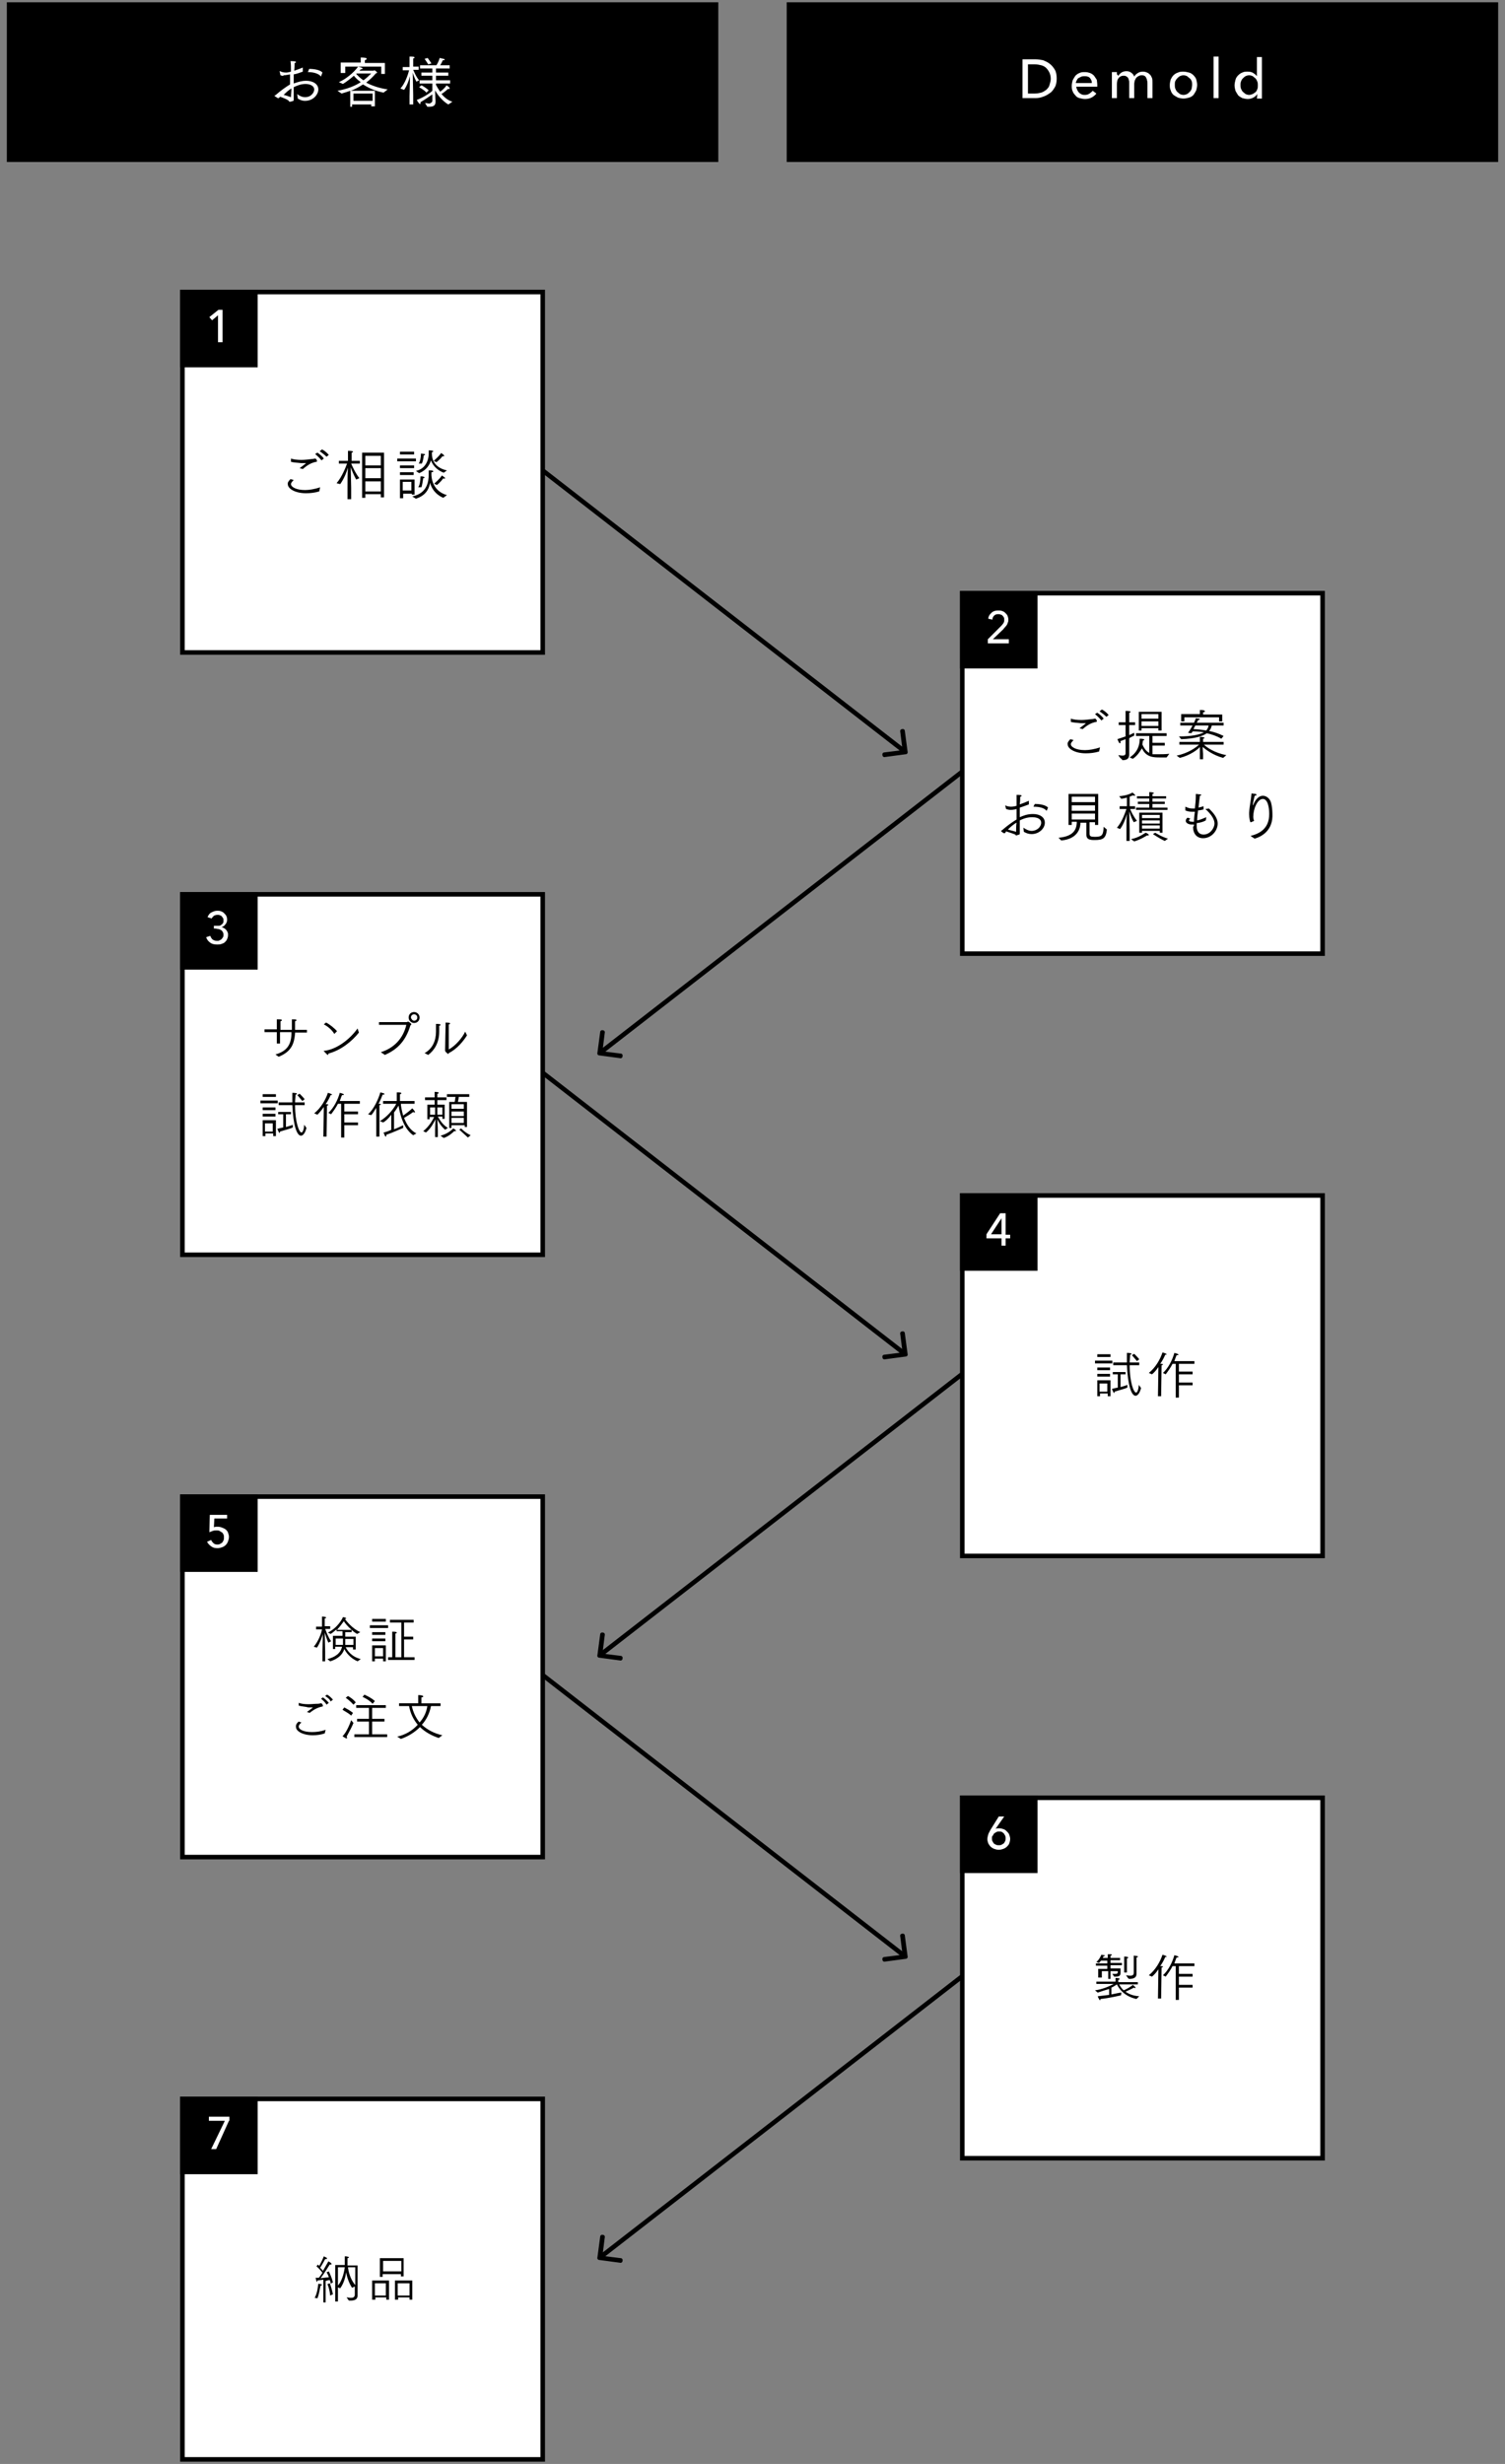 <?xml version="1.0" encoding="utf-8"?>
<!-- Generator: Adobe Illustrator 25.4.8, SVG Export Plug-In . SVG Version: 6.00 Build 0)  -->
<svg version="1.1" id="レイヤー_1" xmlns="http://www.w3.org/2000/svg" xmlns:xlink="http://www.w3.org/1999/xlink" x="0px"
	 y="0px" viewBox="0 0 330 540" style="enable-background:new 0 0 330 540;" xml:space="preserve">
<rect x="0" y="0" width="330" height="540" fill="#808080" stroke="none"/>
<style type="text/css">
	.st0{fill:#FFFFFF;}
</style>
<g>
	<rect x="172.5" y="0.5" width="156" height="35"/>
	<path class="st0" d="M224.2,13h2.9c0.5,0,1.1,0.1,1.6,0.2c0.5,0.2,1,0.4,1.5,0.8s0.8,0.8,1.1,1.3c0.3,0.5,0.4,1.2,0.4,1.9
		c0,0.7-0.1,1.4-0.4,1.9c-0.3,0.5-0.6,1-1.1,1.3c-0.4,0.3-0.9,0.6-1.5,0.8c-0.5,0.2-1.1,0.3-1.6,0.3h-2.9V13z M225.4,20.5h1.5
		c0.5,0,1-0.1,1.4-0.2c0.4-0.1,0.8-0.4,1.1-0.6c0.3-0.3,0.6-0.6,0.7-1s0.3-0.9,0.3-1.4c0-0.5-0.1-1-0.3-1.4s-0.4-0.7-0.7-1
		c-0.3-0.3-0.7-0.5-1.1-0.6c-0.4-0.1-0.9-0.2-1.4-0.2h-1.5V20.5z M239.4,18.2c0-0.2,0-0.4-0.1-0.6c-0.1-0.2-0.2-0.4-0.3-0.5
		c-0.1-0.1-0.3-0.3-0.5-0.3c-0.2-0.1-0.4-0.1-0.7-0.1c-0.2,0-0.5,0-0.7,0.1c-0.2,0.1-0.4,0.2-0.6,0.3c-0.2,0.1-0.3,0.3-0.4,0.5
		c-0.1,0.2-0.2,0.4-0.2,0.6H239.4z M240.6,18.6c0,0.1,0,0.1,0,0.2c0,0.1,0,0.1,0,0.2H236c0,0.2,0.1,0.5,0.2,0.7
		c0.1,0.2,0.2,0.4,0.4,0.6c0.2,0.2,0.4,0.3,0.6,0.4c0.2,0.1,0.5,0.1,0.7,0.1c0.4,0,0.7-0.1,1-0.3c0.3-0.2,0.5-0.4,0.7-0.6l0.8,0.6
		c-0.3,0.4-0.7,0.7-1.1,0.9c-0.4,0.2-0.9,0.3-1.4,0.3c-0.4,0-0.8-0.1-1.2-0.2c-0.4-0.1-0.7-0.3-0.9-0.6c-0.3-0.3-0.5-0.6-0.6-0.9
		c-0.2-0.4-0.2-0.8-0.2-1.2c0-0.4,0.1-0.8,0.2-1.2c0.2-0.4,0.4-0.7,0.6-1c0.3-0.3,0.6-0.5,0.9-0.6c0.4-0.2,0.7-0.2,1.2-0.2
		s0.8,0.1,1.1,0.2c0.3,0.1,0.6,0.3,0.9,0.6c0.2,0.3,0.4,0.6,0.6,0.9C240.5,17.7,240.6,18.2,240.6,18.6z M245.2,16.7
		c0.1-0.3,0.4-0.6,0.7-0.8c0.3-0.2,0.7-0.3,1.1-0.3c0.4,0,0.7,0.1,1,0.3c0.3,0.2,0.6,0.5,0.7,0.9c0.2-0.4,0.5-0.6,0.8-0.8
		c0.3-0.2,0.7-0.3,1.1-0.3c0.4,0,0.7,0.1,0.9,0.2c0.3,0.1,0.5,0.3,0.7,0.5c0.2,0.2,0.3,0.5,0.4,0.7c0.1,0.3,0.1,0.6,0.1,0.9v3.5
		h-1.1v-3.2c0-0.2,0-0.5-0.1-0.7c0-0.2-0.1-0.4-0.2-0.6c-0.1-0.2-0.2-0.3-0.4-0.4c-0.2-0.1-0.4-0.1-0.6-0.1c-0.3,0-0.5,0.1-0.7,0.2
		c-0.2,0.1-0.3,0.2-0.5,0.4c-0.1,0.2-0.2,0.4-0.3,0.6c0,0.2-0.1,0.4-0.1,0.7v3.1h-1.1v-3.4c0-0.2,0-0.4-0.1-0.6
		c0-0.2-0.1-0.3-0.2-0.5c-0.1-0.1-0.2-0.2-0.4-0.3c-0.2-0.1-0.3-0.1-0.6-0.1c-0.4,0-0.8,0.2-1,0.5c-0.3,0.3-0.4,0.8-0.4,1.4v3h-1.1
		V17c0-0.2,0-0.3,0-0.6s0-0.5,0-0.6h1.1c0,0.1,0,0.3,0,0.5C245.2,16.5,245.2,16.6,245.2,16.7L245.2,16.7z M262.5,18.6
		c0,0.4-0.1,0.8-0.2,1.2c-0.2,0.4-0.4,0.7-0.6,1c-0.3,0.3-0.6,0.5-1,0.6c-0.4,0.1-0.8,0.2-1.2,0.2c-0.4,0-0.8-0.1-1.2-0.2
		c-0.4-0.2-0.7-0.4-1-0.6c-0.3-0.3-0.5-0.6-0.6-1c-0.2-0.4-0.2-0.8-0.2-1.2c0-0.4,0.1-0.8,0.2-1.2c0.2-0.4,0.4-0.7,0.6-0.9
		s0.6-0.5,1-0.6c0.4-0.2,0.8-0.2,1.2-0.2c0.4,0,0.8,0.1,1.2,0.2c0.4,0.1,0.7,0.3,1,0.6c0.3,0.3,0.5,0.6,0.6,0.9
		C262.4,17.8,262.5,18.2,262.5,18.6z M261.4,18.6c0-0.3,0-0.5-0.1-0.8c-0.1-0.2-0.2-0.5-0.4-0.6c-0.2-0.2-0.4-0.3-0.6-0.5
		c-0.2-0.1-0.5-0.2-0.8-0.2c-0.3,0-0.6,0.1-0.8,0.2c-0.2,0.1-0.4,0.3-0.6,0.5c-0.2,0.2-0.3,0.4-0.4,0.6c-0.1,0.2-0.1,0.5-0.1,0.8
		c0,0.3,0,0.5,0.1,0.8c0.1,0.2,0.2,0.5,0.4,0.7s0.4,0.3,0.6,0.5c0.2,0.1,0.5,0.2,0.8,0.2c0.3,0,0.6-0.1,0.8-0.2
		c0.2-0.1,0.4-0.3,0.6-0.5s0.3-0.4,0.4-0.7C261.3,19.2,261.4,18.9,261.4,18.6z M267.2,21.5h-1.1v-9.1h1.1V21.5z M275.7,20.6
		c-0.2,0.3-0.5,0.6-0.9,0.8c-0.4,0.2-0.8,0.3-1.2,0.3c-0.4,0-0.8-0.1-1.2-0.2c-0.4-0.2-0.7-0.4-0.9-0.6c-0.2-0.3-0.4-0.6-0.6-1
		c-0.1-0.4-0.2-0.8-0.2-1.2c0-0.4,0.1-0.8,0.2-1.2c0.1-0.4,0.3-0.7,0.6-1c0.3-0.3,0.6-0.5,0.9-0.6c0.4-0.2,0.7-0.2,1.2-0.2
		c0.5,0,0.9,0.1,1.2,0.3c0.3,0.2,0.6,0.4,0.8,0.7h0v-4.2h1.1v9.1h-1.1L275.7,20.6L275.7,20.6z M272,18.6c0,0.3,0,0.5,0.1,0.8
		c0.1,0.2,0.2,0.5,0.4,0.7c0.2,0.2,0.4,0.3,0.6,0.5c0.2,0.1,0.5,0.2,0.8,0.2c0.3,0,0.5-0.1,0.8-0.2c0.2-0.1,0.4-0.3,0.6-0.4
		c0.2-0.2,0.3-0.4,0.4-0.7c0.1-0.2,0.1-0.5,0.1-0.8s0-0.5-0.1-0.8c-0.1-0.2-0.2-0.5-0.4-0.7c-0.2-0.2-0.4-0.3-0.6-0.5
		c-0.2-0.1-0.5-0.2-0.8-0.2c-0.3,0-0.6,0.1-0.8,0.2s-0.4,0.3-0.6,0.5c-0.2,0.2-0.3,0.4-0.4,0.7C272,18.1,272,18.4,272,18.6z"/>
	<rect x="1.5" y="0.5" width="156" height="35"/>
	<path class="st0" d="M67.5,15.8l0.3-0.7c1.3,0,2.5,0.3,2.9,0.8l-0.3,0.8c0,0,0,0.1,0,0.1c0,0,0,0,0,0
		C69.9,16.1,68.7,15.8,67.5,15.8z M61.5,16.5l-0.2-0.9c0,0,0,0,0,0c0,0,0,0,0.1,0c0,0,0,0,0,0c0.4,0.2,0.8,0.3,1.3,0.3
		c0.2,0,0.4,0,1.1-0.2c0-0.9,0-1.7-0.1-2.3c1,0,1.2,0.1,1.2,0.2c0,0.1-0.1,0.2-0.3,0.2c0,0.4,0,1-0.1,1.7c0.6-0.2,1.2-0.4,1.9-0.7
		l0,0.9c-0.6,0.2-1.3,0.5-2,0.6c0,0.6,0,1.3,0,2c1.1-0.4,1.9-0.6,2.7-0.6c1.5,0,2.7,0.7,2.7,1.9c0,1.1-1.1,2.5-2.9,2.5
		c-0.7,0-1.1-0.2-1.6-0.5c0,0-0.1-1-0.2-1c0.6,0.4,1.1,0.7,1.8,0.7c1.3,0,2-1,2-1.7c0-0.7-0.8-1.2-1.9-1.2c-1.1,0-1.9,0.4-2.6,0.7
		c0,0.5,0,0.9,0,1.3c0,0.6,0,1.1,0,1.5c0,0.1,0,0.2-0.1,0.2c-0.2,0.1-0.6,0.2-0.8,0.2c-0.1,0-0.1-0.1-0.2-0.2c0,0,0-0.1-0.1-0.1
		c-0.4-0.3-1.2-0.6-1.8-0.8c-0.2,0.3-0.3,0.3-0.3,0.3c-0.1,0-0.2,0-0.2,0c-0.1-0.1-0.7-0.4-0.7-0.5c0,0,0-0.1,0.1-0.1
		c0.1,0,0.2-0.1,0.3-0.2c0.8-0.7,2-1.6,3-2.2v-2.2c-0.1,0-0.9,0.2-1.4,0.2C62.1,16.7,61.8,16.6,61.5,16.5z M63.8,21.3
		c0-0.6,0.1-1.3,0.1-1.9c-0.6,0.3-1.3,1-1.7,1.4C62.7,20.9,63.2,21.1,63.8,21.3z M74.7,16v-2.3h4.4v-0.2c0,0,0-0.5,0-0.9
		c0.1,0,0.7,0,1.1,0.1c0.1,0,0.2,0.1,0.2,0.2c0,0.1-0.1,0.2-0.4,0.3c0,0.2,0,0.5,0,0.5v0.1h4.4v2.4h-0.8v-1.6h-7.9V16H74.7z
		 M76.8,23.2l0-3.3c-0.6,0.2-1.2,0.4-1.9,0.6L74,19.9c2.2-0.4,3.9-1.1,5.1-1.9c-0.7-0.5-1.2-1-1.5-1.4c-0.7,0.6-1.6,1.3-2.4,1.8
		L74.3,18c2.3-1,4-3,4.2-3.4c0,0,1,0.2,1,0.4c0,0.1-0.1,0.2-0.4,0.2c-0.1,0.1-0.2,0.2-0.3,0.3l3.1,0c0.1,0,0.1-0.1,0.2-0.1
		c0.1,0,0.6,0.4,0.6,0.5c0,0.1-0.1,0.1-0.3,0.2c-0.6,0.7-1.2,1.3-2.1,2c1.1,0.6,2.7,1.2,4.7,1.5l-0.9,0.7c-2-0.4-3.4-1.1-4.5-1.8
		c-0.8,0.5-1.6,1-2.7,1.4h5.3l0,3.4h-0.8v-0.4h-4.2l0,0.5H76.8z M78.2,16.1l-0.1,0.1c0.3,0.3,0.8,0.9,1.6,1.4
		c0.7-0.5,1.3-1.1,1.7-1.5H78.2z M77.5,22.1h4.2l0-1.6h-4.2L77.5,22.1z M93.1,12.9l0.7-0.2c0,0.1,0.5,0.7,0.8,1.2l-0.7,0.2
		C93.6,13.6,93.1,12.9,93.1,12.9z M94.8,22v-1.3c-0.5,0.3-1.4,1-2.6,1.7c0,0.1,0,0.2,0,0.2c0,0.1,0,0.2-0.1,0.2
		c-0.2,0-0.7-0.8-0.7-0.9c1.6-0.6,3-1.6,3.4-2v-1.6H92v-0.7h2.8v-1h-2.4v-0.7h2.4v-0.9h-2.7v-0.7h3.6c0.4-0.6,0.7-1.5,0.7-1.6
		c0.1,0,0.7,0.2,0.9,0.2c0.1,0,0.2,0.1,0.2,0.2c0,0.1-0.1,0.1-0.3,0.1c0,0-0.1,0-0.1,0c-0.1,0.2-0.3,0.7-0.6,1.1h2.1v0.7h-3v0.9h2.7
		v0.7h-2.7v1h3.1v0.7h-3.1v0.3c0.2,0.4,0.5,0.9,0.9,1.5c0.5-0.3,1.2-1,1.4-1.4c0.7,0.4,0.7,0.6,0.7,0.7c0,0.1-0.1,0.1-0.2,0.1
		c-0.1,0-0.1,0-0.2,0c-0.3,0.3-0.9,0.8-1.4,1.1c0.6,0.7,1.4,1.4,2.4,1.7l-0.9,0.6c-1.2-0.7-2.3-2-2.9-3.1c0,0.9,0.1,2.3,0.1,2.4
		c0,0,0,0.1,0,0.1c0,1-0.7,1.1-1.5,1.1c-0.1,0-0.2,0-0.3,0c0,0-0.5-0.8-0.5-0.8c0.4,0,0.7,0.1,1,0.1C94.6,22.5,94.8,22.4,94.8,22z
		 M91.9,19.1l0.5-0.4c0.1,0,1.1,0.6,1.6,1.1l-0.5,0.5C92.9,19.6,92,19.2,91.9,19.1z M89.8,23.3v-2.2c0-0.9,0.1-3.2,0.1-4.4
		c-0.2,0.8-0.7,2.2-1.3,3l-0.8-0.3c1.1-1.2,1.7-3.2,1.9-4h-1.4v-0.7h1.5v-1.4c0,0,0-0.5,0-0.9c0.5,0,1.1,0,1.1,0.2
		c0,0.1-0.1,0.2-0.3,0.2c0,0.2,0,0.5,0,0.5v1.3h1.2v0.7h-1.2c0.2,0.4,0.6,1.5,1.3,2.3l-0.6,0.3c-0.4-0.8-0.7-1.6-0.8-2
		c0,1.2,0.1,3.7,0.1,4.9v2.1H89.8z"/>
	<g>
		<rect x="40" y="64" class="st0" width="79" height="79"/>
		<path d="M119.5,143.5h-80v-80h80V143.5z M40.5,142.5h78v-78h-78V142.5z"/>
	</g>
	<path d="M70.1,98.9l0.5-0.4c0.3,0.1,1,0.6,1.5,1.2l-0.5,0.4C71.2,99.7,70.7,99.3,70.1,98.9z M69.1,99.5l0.5-0.3
		c0.3,0.2,1,0.7,1.4,1.3l-0.5,0.4C70.2,100.5,69.7,100,69.1,99.5z M63.8,101.2l0-0.7c0.6,0.2,1.4,0.3,2.3,0.3c0.7,0,1.5-0.1,2.3-0.2
		c0.3,0,0.5-0.1,0.7-0.1c0.1,0,0.1,0,0.2,0.1c0.1,0.1,0.2,0.3,0.2,0.4c0,0,0,0,0,0.1c0,0,0,0.1-0.1,0.1c-1.1,0.2-2,0.7-3,1.6
		l-0.7-0.2c0.4-0.3,1.1-0.8,1.3-1c0.1-0.1,0.1-0.1,0.1-0.1c0,0,0,0,0,0s-0.1,0-0.1,0c-0.3,0-0.6,0-1,0
		C65.3,101.4,64.4,101.4,63.8,101.2z M63.7,105l0.7,0.2c-0.5,0.5-0.6,0.7-0.6,0.9c0,0.6,1.1,1.3,3.1,1.3c0.9,0,2.1-0.2,3.3-0.6
		l-0.2,0.9c-1,0.3-2,0.4-2.9,0.4c-2.4,0-4-1-4-2C63,105.7,63.5,105.2,63.7,105z M79.4,109.1v-9.9h4.8v9.8h-0.7v-0.7h-3.4v0.8H79.4z
		 M76.2,109.3v-2.4c0-1.3,0-3.4,0.1-4.4c-0.2,0.6-0.7,2.2-1.7,3.6l-0.8-0.2c1.2-1.4,2-3.5,2.3-4.3h-1.8v-0.6h2v-1.4l0-0.8
		c0.9,0,1.1,0.1,1.1,0.2c0,0.1-0.1,0.2-0.3,0.2c0,0.1,0,0.5,0,0.5v1.3h1.8v0.6H77c0.3,0.7,1,2.2,1.8,3.2l-0.7,0.3
		c-0.5-0.9-1-2.1-1.2-2.7l0-0.1c0,1,0.1,3.8,0.1,4.7v2.4H76.2z M80.1,102h3.4v-2.1h-3.4V102z M80.1,104.8h3.4v-2.2h-3.4V104.8z
		 M80.1,107.7h3.4v-2.2h-3.4V107.7z M95.7,101.3l-0.6-0.3c0.2-0.2,1.1-0.9,1.6-1.7c0.1,0,0.7,0.4,0.7,0.6c0,0.1-0.1,0.1-0.2,0.1
		c-0.1,0-0.1,0-0.2,0C96.5,100.7,95.8,101.2,95.7,101.3z M91.9,103.7l-0.7-0.5c2.1-0.4,2.8-2.4,2.8-3.7c0-0.3,0-0.6,0-0.8
		c0.7,0,1,0.1,1,0.2c0,0.1-0.1,0.2-0.3,0.2l0,0.3c0,2.5,1.9,3.4,3.3,3.7l-0.7,0.5c-1.1-0.4-2.3-1.3-2.8-2.7
		C94,102.5,92.9,103.3,91.9,103.7z M92.5,101.6l-0.7,0c0.3-0.4,0.5-1.3,0.5-2.1v-0.1c0.8,0.1,0.9,0.1,0.9,0.2s-0.1,0.2-0.3,0.2
		C92.9,100.3,92.7,101.2,92.5,101.6z M95.8,106.3l-0.6-0.3c0.2-0.2,1.1-0.9,1.7-1.8c0.7,0.5,0.7,0.5,0.7,0.6c0,0.1-0.1,0.1-0.2,0.1
		c-0.1,0-0.2,0-0.2-0.1C96.6,105.7,95.9,106.2,95.8,106.3z M87.7,99.6V99h3.1v0.6H87.7z M87.1,101.1v-0.6h4.1v0.6H87.1z M91.2,109.3
		l-0.8-0.5c3.3-0.7,3.6-3.3,3.6-4.8c0-0.3,0-0.6,0-0.9c0.6,0,1,0,1,0.2c0,0.1-0.1,0.2-0.4,0.2c0,0.3,0,0.5,0,0.7
		c0.2,2.9,2.2,4,3.4,4.3l-0.8,0.6c-1-0.4-2.4-1.4-2.9-3.3C94,107.6,93,108.7,91.2,109.3z M87.7,102.6V102h3.1v0.6H87.7z M92.4,106.8
		l-0.7,0c0.3-0.4,0.5-1.4,0.5-2.3v-0.1c0.2,0,0.6,0,0.7,0.1c0.1,0,0.2,0.1,0.2,0.1c0,0.1-0.1,0.2-0.3,0.2
		C92.7,105.3,92.6,106.3,92.4,106.8z M87.7,104.1v-0.6h3v0.6L87.7,104.1z M87.7,109.1v-4h3.2v3.3h-0.6v-0.2h-1.9v1H87.7z
		 M88.3,107.5h1.9v-1.9h-1.9V107.5z"/>
	<g>
		<rect x="211" y="130" class="st0" width="79" height="79"/>
		<path d="M290.5,209.5h-80v-80h80V209.5z M211.5,208.5h78v-78h-78V208.5z"/>
	</g>
	<path d="M241.1,155.9l0.5-0.4c0.3,0.1,1,0.6,1.5,1.2l-0.5,0.4C242.2,156.7,241.7,156.3,241.1,155.9z M240.1,156.5l0.5-0.3
		c0.3,0.2,1,0.7,1.4,1.3l-0.5,0.4C241.2,157.5,240.7,157,240.1,156.5z M234.8,158.2l0-0.7c0.6,0.2,1.4,0.3,2.3,0.3
		c0.7,0,1.5-0.1,2.3-0.2c0.3,0,0.5-0.1,0.7-0.1c0.1,0,0.1,0,0.2,0.1c0.1,0.1,0.2,0.3,0.2,0.4c0,0,0,0,0,0.1c0,0,0,0.1-0.1,0.1
		c-1.1,0.2-2,0.7-3,1.6l-0.7-0.2c0.4-0.3,1.1-0.8,1.3-1c0.1-0.1,0.1-0.1,0.1-0.1c0,0,0,0,0,0c0,0-0.1,0-0.1,0c-0.3,0-0.6,0-1,0
		C236.3,158.4,235.4,158.4,234.8,158.2z M234.7,162l0.7,0.2c-0.5,0.5-0.6,0.7-0.6,0.9c0,0.6,1.1,1.3,3.1,1.3c0.9,0,2.1-0.2,3.3-0.6
		l-0.2,0.9c-1,0.3-2,0.4-2.9,0.4c-2.4,0-4-1-4-2C234,162.7,234.5,162.2,234.7,162z M249.7,160.2V156h5v4.1H254v-0.5h-3.7v0.5H249.7z
		 M248.4,166.3l-0.7-0.3c2.2-1.4,2.2-3.5,2.2-4.1c0.1,0,1,0,1,0.2c0,0.1-0.1,0.2-0.3,0.2c0,0.3-0.1,0.6-0.1,0.9
		c0.3,0.6,0.7,1.4,1.5,1.8v-3.7h-2.9v-0.6h6.7v0.6h-3.1v1.5h2.7v0.6h-2.7v1.9c0.1,0,0.2,0,0.2,0c0.3,0,0.7,0,1.1,0
		c0.7,0,1.5,0,2.4-0.1l-0.6,0.8c-0.4,0-0.9,0-1.5,0c-1.3,0-3,0-3.9-2C249.9,164.8,249.4,165.6,248.4,166.3z M245.7,166.2l-0.5-0.7
		c0.2,0,0.6,0.1,0.9,0.1c0.4,0,0.7-0.1,0.7-0.5v-3.1c-0.3,0.1-0.7,0.3-1.1,0.4c0,0.1,0,0.1,0,0.2c0,0.1,0,0.3-0.1,0.3
		c0,0-0.1,0-0.2-0.1c-0.2-0.3-0.3-0.7-0.4-0.8c0.6-0.2,1.2-0.4,1.8-0.6v-2.5h-1.5v-0.6h1.5v-1.6c0,0,0-0.5,0-0.9
		c0.1,0,1.1,0,1.1,0.2c0,0.1-0.1,0.2-0.3,0.2c0,0.2,0,0.6,0,0.6v1.5h1.3v0.6h-1.3v2.2c0.5-0.2,0.8-0.4,1.1-0.5l0,0.6
		c-0.3,0.2-0.7,0.3-1.1,0.6v2.4c0,0.6,0,1.1,0,1.2c0,1-0.7,1.2-1.5,1.2C245.9,166.2,245.7,166.2,245.7,166.2z M250.3,157.5h3.7v-1
		h-3.7V157.5z M250.3,159.1h3.7v-1h-3.7V159.1z M259,158v-1.5h4.1v-0.2c0,0,0-0.3,0-0.7c0.2,0,0.7,0,0.9,0.1c0.1,0,0.2,0.1,0.2,0.2
		c0,0.1-0.1,0.2-0.4,0.2l0,0.4v0.1h4.2v1.5h-0.7v-0.9h-7.6v0.9H259z M259,162l-0.5-0.6c2.9,0,4.5-0.4,5.5-0.9
		c-1.1-0.2-2-0.2-2.5-0.2c-0.1,0.2-0.2,0.3-0.3,0.4l-0.7-0.1c0.4-0.5,0.7-1.1,1-1.6h-2.7v-0.6h3c0.2-0.5,0.4-0.8,0.4-1
		c0.1,0,0.5,0.1,0.7,0.1c0.1,0,0.2,0.1,0.2,0.1c0,0.1-0.2,0.2-0.4,0.2c0,0.1-0.1,0.3-0.3,0.6h5.9v0.6h-2.6c-0.1,0.4-0.2,0.8-0.6,1.2
		c1.1,0.2,2.2,0.6,3.2,1.1l-0.5,0.6c-1-0.6-2.2-1-3.2-1.2C263.8,161.3,262.1,161.9,259,162z M258.7,166.1l-0.7-0.5
		c2.5-0.5,4.3-1.8,4.9-2.4l-4.3,0v-0.6h4.5v-0.4c0,0,0-0.4,0-0.7c0.6,0,1,0.1,1,0.2c0,0.1-0.1,0.2-0.3,0.2c0,0.2,0,0.4,0,0.4v0.3
		h4.5v0.6l-4.3,0c0.6,0.6,2.3,1.8,4.9,2.3l-0.7,0.6c-2.3-0.6-3.9-1.9-4.5-2.4c0,0.4,0.1,1.4,0.1,1.5l0,1.2h-0.7v-1.2
		c0-0.1,0-1.1,0-1.5C262.7,164.2,261.1,165.5,258.7,166.1z M265,159h-2.9c-0.1,0.2-0.3,0.5-0.4,0.8c0.6,0,1.6,0.1,2.8,0.3
		C264.8,159.7,265,159.3,265,159z M226.6,176.8l0.3-0.6h0.1c1.2,0,2.4,0.3,2.8,0.8l-0.3,0.7c0,0,0,0,0,0c0,0,0,0,0,0
		C228.9,177,227.8,176.8,226.6,176.8z M220.6,182.2l-0.1,0.2c-0.1,0.1-0.1,0.2-0.2,0.2s-0.2,0-0.2,0c-0.2-0.1-0.6-0.4-0.6-0.5
		c0,0,0,0,0.1-0.1c0.1,0,0.2-0.1,0.3-0.2c0.8-0.7,2-1.6,3-2.2v-2.3c-0.6,0.2-1.1,0.2-1.4,0.2c-0.3,0-0.6-0.1-0.9-0.2l-0.2-0.8
		c0,0,0,0,0,0c0,0,0,0,0,0l0,0c0.4,0.2,0.8,0.3,1.3,0.3c0.4,0,0.9-0.1,1.2-0.2c0-0.9,0-1.8,0-2.4c1,0,1.1,0.1,1.1,0.2
		c0,0.1-0.1,0.2-0.3,0.2c0,0.4,0,1-0.1,1.7c0.6-0.2,1.3-0.5,2-0.8l0,0.8c-0.6,0.2-1.3,0.5-2,0.7l0,2.1c0.7-0.3,1.6-0.7,2.9-0.7
		c1.5,0,2.6,0.7,2.6,1.9c0,1.3-1.3,2.5-2.9,2.5c-0.6,0-1.2-0.2-1.7-0.5l-0.1-0.9c0.6,0.4,1.2,0.7,1.8,0.7c1.2,0,2.1-0.9,2.1-1.8
		c0-0.8-0.8-1.2-2-1.2c-0.6,0-1.5,0.1-2.7,0.7l0,1.6l0,1.3c0,0.1,0,0.1-0.1,0.2c-0.1,0-0.6,0.2-0.7,0.2c-0.1,0-0.1-0.1-0.1-0.1
		c0,0,0-0.1-0.1-0.1C222.2,182.7,221.2,182.4,220.6,182.2z M222.8,182.3c0-0.7,0-1.4,0.1-2c-0.6,0.3-1.4,1-1.9,1.5
		C221.6,182,222.2,182.1,222.8,182.3z M232.7,184.2l-0.6-0.6c3.4-0.3,3.9-1.9,4-3.2v-0.3H235v0.7l-0.7,0V174h6.5v6.8h-0.7v-0.6h-1.2
		c0,0.6,0,1.8,0,2.3v0.2c0,0.6,0.3,0.7,1.2,0.7c1.6,0,1.8-0.4,1.9-2.2l0.7,0.6c-0.2,2-0.9,2.3-2.7,2.3c-1,0-1.8-0.1-1.8-1.2l0-2.6
		h-1.3c0,0.1,0,0.2,0,0.3C236.8,181.9,236,183.9,232.7,184.2z M235,175.8h5.1l0-1.2H235V175.8z M235,177.7h5.1v-1.2H235V177.7z
		 M235,179.6h5.1v-1.3H235V179.6z M249.1,177.5V177h2.9v-0.8h-2.5v-0.5h2.5V175h-2.7v-0.5h2.7v-0.1c0-0.1,0-0.5,0-0.8
		c0.5,0,1,0.1,1,0.2c0,0.1-0.1,0.2-0.3,0.2c0,0.2,0,0.4,0,0.4v0.1h3v0.5h-3v0.7h2.7v0.5h-2.7v0.8h3.3v0.5H249.1z M249.8,182.5v-4.4
		h5.1v4.4h-0.6v-0.4h-3.9v0.4H249.8z M252.8,182.8l0.5-0.3c0.2,0.1,1.4,0.9,2.8,1.3l-0.7,0.5C254.1,183.7,253,182.9,252.8,182.8z
		 M247,184.3V182c0-0.9,0-2.7,0.1-3.6c-0.2,0.6-0.6,2.1-1.5,3.3l-0.7-0.3c1.2-1.3,1.9-3.6,2.1-4.1v0h-1.5v-0.6h1.6v-1.9
		c-0.6,0.2-1.1,0.2-1.2,0.3l-0.5-0.6c0.3,0,2-0.2,2.9-0.8c0.3,0.2,0.6,0.5,0.6,0.6c0,0.1,0,0.1-0.1,0.1s-0.2,0-0.3-0.1
		c-0.3,0.1-0.6,0.2-0.8,0.3v2.1h1.2v0.6h-1.1c0.2,0.5,0.7,1.6,1.5,2.6l-0.7,0.3c-0.3-0.5-0.7-1.4-1-2.4c0,0.6,0.1,3,0.1,4.2v2.3H247
		z M248.7,184.4l-0.7-0.5c1.7-0.3,3-1.3,3.2-1.4c0.1,0,0.7,0.3,0.7,0.5c0,0.1-0.1,0.1-0.2,0.1c-0.1,0-0.2,0-0.2,0
		C251.3,183.2,250.1,184,248.7,184.4z M250.4,179.3h3.9v-0.7h-3.9V179.3z M250.4,180.5h3.9v-0.7h-3.9V180.5z M250.4,181.6h3.9v-0.7
		h-3.9V181.6z M261.8,180.7h-0.5c-0.8,0-1.3-0.4-1.3-0.8c0-0.2,0.1-0.5,0.4-0.7l0.6,0.2c-0.2,0.2-0.3,0.3-0.3,0.4
		c0,0.3,0.8,0.3,0.9,0.3l0.2,0c0-0.8,0.1-1.5,0.2-2.2c-0.3,0-0.5,0-0.7,0c-0.5,0-1-0.1-1.4-0.3c0-0.1,0-0.5,0-0.7c0-0.1,0-0.1,0-0.1
		c0,0,0,0,0,0c0.5,0.2,0.9,0.4,1.5,0.4c0.2,0,0.4,0,0.6,0c0.1-0.9,0.2-1.8,0.2-2.6c0-0.2,0-0.4,0-0.5c0,0,0-0.1,0.1-0.1
		c0,0,0.6,0.1,0.9,0.1c0.1,0,0.2,0.1,0.2,0.1c0,0.1-0.1,0.2-0.3,0.2c-0.1,0.7-0.2,1.6-0.3,2.6c0.4-0.1,0.8-0.2,1.1-0.3l0,0.7
		c-0.4,0.1-0.8,0.2-1.2,0.2c-0.1,0.7-0.2,1.5-0.2,2.2c0.6-0.1,1.3-0.4,2-0.7l-0.1,0.7c-0.5,0.3-1.2,0.5-2,0.6v0.7
		c0,1.3,0.7,1.8,1.5,1.8c1.5,0,2.4-1.5,2.4-2.4c0-1.2-1.1-2.4-2-3.2l0.8-0.1c0.9,0.9,1.9,2,1.9,3.3c0,1.5-1.3,3.2-3.2,3.2
		c-1.4,0-2.2-1-2.2-2.5v0C261.8,181.1,261.8,180.9,261.8,180.7z M275.1,183.8l-0.9-0.6c2-0.5,4.1-1.6,4.1-4.8c0-1.4-0.3-3.3-1.4-3.3
		c-1.2,0-2.1,2.2-2.1,3.9c0,0.4,0.1,0.7,0.2,0.9l-0.7,0.3c0,0,0,0-0.1,0c-0.1,0-0.3-0.9-0.3-1.7c0-0.1,0-0.3,0-0.4
		c0.1-1.7,0.4-2.6,0.5-4.1c0-0.1,0-0.1,0.1-0.1c0.1,0,0.7,0.1,0.8,0.1c0.1,0,0.2,0.1,0.2,0.2c0,0.1-0.1,0.2-0.4,0.2
		c-0.1,0.6-0.4,1.6-0.4,2v0c0,0,0,0.1,0,0.1c0,0,0,0,0.1-0.1c0.5-1.3,1.3-2,2.1-2c0.7,0,1.5,0.5,1.8,1.5c0.2,0.7,0.3,1.8,0.3,2.4
		C279.2,182.1,276.5,183.4,275.1,183.8z"/>
	<g>
		<rect x="40" y="196" class="st0" width="79" height="79"/>
		<path d="M119.5,275.5h-80v-80h80V275.5z M40.5,274.5h78v-78h-78V274.5z"/>
	</g>
	<rect x="39.5" y="195.5" width="17" height="17"/>
	<path class="st0" d="M47.1,202.9h0.3c0.2,0,0.4,0,0.6,0c0.2,0,0.4-0.1,0.5-0.2c0.1-0.1,0.3-0.2,0.4-0.4c0.1-0.2,0.1-0.3,0.1-0.6
		c0-0.2,0-0.3-0.1-0.5c-0.1-0.1-0.2-0.3-0.3-0.4c-0.1-0.1-0.2-0.2-0.4-0.2c-0.1-0.1-0.3-0.1-0.5-0.1c-0.3,0-0.6,0.1-0.8,0.2
		c-0.2,0.2-0.4,0.4-0.5,0.6l-0.9-0.3c0.2-0.4,0.4-0.8,0.8-1c0.4-0.2,0.8-0.4,1.3-0.4c0.3,0,0.6,0,0.8,0.1c0.3,0.1,0.5,0.2,0.7,0.4
		c0.2,0.2,0.4,0.4,0.5,0.6c0.1,0.2,0.2,0.5,0.2,0.8c0,0.2,0,0.4-0.1,0.6c-0.1,0.2-0.1,0.3-0.3,0.5c-0.1,0.1-0.2,0.3-0.4,0.4
		c-0.2,0.1-0.3,0.2-0.5,0.2v0c0.2,0,0.4,0.1,0.6,0.2c0.2,0.1,0.3,0.2,0.5,0.4c0.1,0.1,0.2,0.3,0.3,0.5s0.1,0.4,0.1,0.6
		c0,0.4-0.1,0.7-0.2,0.9c-0.1,0.3-0.3,0.5-0.5,0.7c-0.2,0.2-0.5,0.3-0.8,0.4c-0.3,0.1-0.6,0.1-0.9,0.1c-0.6,0-1.1-0.1-1.5-0.4
		c-0.4-0.3-0.7-0.6-0.9-1.2l0.9-0.3c0.1,0.3,0.3,0.6,0.5,0.8c0.3,0.2,0.6,0.3,1,0.3c0.2,0,0.4,0,0.5-0.1c0.2-0.1,0.3-0.1,0.5-0.3
		c0.1-0.1,0.2-0.3,0.3-0.4c0.1-0.2,0.1-0.4,0.1-0.6c0-0.2-0.1-0.5-0.2-0.6c-0.1-0.2-0.2-0.3-0.4-0.4c-0.2-0.1-0.4-0.2-0.6-0.2
		c-0.2,0-0.4-0.1-0.6-0.1h-0.3V202.9z"/>
	<path d="M61.1,231.6l-0.7-0.5c2.4-0.7,3.4-2,3.5-4.4v-0.5h-2.5v2.5h-0.7v-2.5H58v-0.6h2.7v-1.3c0,0,0-0.5,0-0.9h0.2
		c0.6,0,0.9,0,0.9,0.2c0,0.1-0.1,0.2-0.3,0.2c0,0.3,0,0.7,0,0.7v1.2h2.5c0-1.7,0-2,0-2.3c0.8,0,1,0,1,0.2c0,0.1-0.1,0.2-0.3,0.2
		c0,0.2,0,0.4,0,0.7c0,0.1,0,0.2,0,1.2h2.6v0.6h-2.6v0.2C64.5,228.5,64.1,230.4,61.1,231.6z M71,224.5l0.5-0.4
		c0.8,0.4,1.9,1.3,2.4,1.9l-0.6,0.6C72.8,225.7,71.8,224.9,71,224.5z M78.4,225.4l0.3,0.9c-1.6,2-4,3.9-6.7,4.6v0.1
		c0,0.2-0.1,0.2-0.1,0.2c-0.2,0-0.8-0.8-0.9-0.8c0,0,0,0,0-0.1s0,0,0.1,0C73.8,230,76.7,227.8,78.4,225.4z M89.6,223
		c0-0.7,0.5-1.2,1.2-1.2c0.6,0,1.2,0.5,1.2,1.2s-0.5,1.2-1.2,1.2C90.2,224.2,89.6,223.7,89.6,223z M84.4,231.2l-0.9-0.6
		c2.9-0.9,4.9-3,5.6-6l-6,0V224l6.1,0c0.1,0,0.2-0.1,0.3-0.1c0.1,0,0.7,0.4,0.7,0.6c0,0.1-0.1,0.1-0.2,0.2
		C88.8,228.7,86.6,230.2,84.4,231.2z M90.8,223.7c0.4,0,0.7-0.3,0.7-0.7c0-0.4-0.3-0.7-0.7-0.7c-0.4,0-0.7,0.3-0.7,0.7
		C90.2,223.4,90.5,223.7,90.8,223.7z M98.4,225.2l0,4.8c1.5-0.8,3-2.6,3.6-3.9l0.4,0.8c-0.8,1.3-2.2,3-4,3.9c0,0.1-0.1,0.2-0.1,0.2
		c-0.1,0-0.5-0.4-0.6-0.5c0-0.1-0.1-0.1-0.1-0.2l0-0.2c0-0.9,0.1-5.2,0.1-5.2c0-0.2,0-0.6,0-0.8c0.8,0,1,0.1,1,0.2
		c0,0.1-0.1,0.2-0.3,0.2C98.4,224.9,98.4,225.2,98.4,225.2z M93.9,231.2l-0.8-0.4c1.8-1,2.5-2.8,2.5-4.7v-0.2c0,0,0-0.3,0-0.6
		s0-0.7,0-0.9c0.9,0,1,0.1,1,0.2c0,0.1-0.1,0.2-0.3,0.2c0,0.4,0,0.8,0,1.1v0.2C96.3,228.6,95.2,230.2,93.9,231.2z M65.2,240l0.5-0.3
		c0.1,0.1,0.8,0.8,1.1,1.2l-0.5,0.4C65.8,240.7,65.3,240.1,65.2,240z M61.1,242.2v-0.6h3c0-0.3,0-0.7,0-1l0-1.1c0,0,1,0,1,0.2
		c0,0.1-0.1,0.2-0.3,0.2c0,0.6-0.1,1.2-0.1,1.7h2.1v0.6h-2.1c0,3.8,0.9,6,1.4,6c0.4,0,0.6-1.2,0.6-1.7l0.5,0.7
		c-0.3,1.2-0.8,1.7-1.2,1.7c-0.9,0-1.7-2.2-1.9-6.7H61.1z M57.6,240.4v-0.6h2.9v0.6H57.6z M57.1,241.8v-0.6h3.8v0.6H57.1z
		 M62.1,247.1v-2.9H61v-0.5h2.8v0.5h-1.1v2.8c0.6-0.2,1.1-0.3,1.5-0.5l0,0.6c-0.6,0.3-1.9,0.6-2.8,0.9v0c0,0.2-0.1,0.3-0.1,0.3
		c-0.1,0-0.2-0.2-0.5-0.9C61.1,247.3,61.6,247.2,62.1,247.1z M57.6,243.3v-0.6h2.8v0.6H57.6z M57.6,244.7v-0.6h2.8v0.6H57.6z
		 M57.6,249.1v-3.6h2.9v3.5l-0.6,0l0-0.6h-1.7v0.6H57.6z M58.1,248h1.7v-1.8h-1.7L58.1,248z M74.8,249.2v-7.3h-0.7
		c-0.4,0.8-0.9,1.5-1.5,2.3l-0.6-0.3c1.2-1.1,2.1-2.9,2.5-4.4c0.8,0.2,0.9,0.3,0.9,0.4c0,0.1-0.1,0.1-0.3,0.1c0,0-0.1,0-0.1,0
		c-0.2,0.4-0.3,0.8-0.5,1.3h4.4v0.6h-3.4v1.7h3v0.6h-3v1.8h3v0.6h-3v2.7H74.8z M70.9,249.2l0.1-6.6c-0.4,0.6-0.9,1.2-1.4,1.7
		l-0.7-0.3c1.5-1.2,2.5-3,3-4.5c0.4,0.1,0.9,0.3,0.9,0.4c0,0.1-0.1,0.1-0.2,0.1c0,0-0.1,0-0.1,0c-0.2,0.5-0.6,1.3-1.1,2
		c0.1,0,0.3,0,0.3,0c0.2,0,0.3,0.1,0.3,0.1c0,0.1-0.1,0.2-0.3,0.2l-0.1,6.8H70.9z M84,246l-0.7-0.3c1.4-0.8,2.8-2.3,3.6-3.8H84v-0.6
		h3v-1.2c0-0.1,0-0.5,0-0.7c0.5,0,1,0,1,0.2c0,0.1-0.1,0.2-0.3,0.2c0,0.2,0,0.5,0,0.5v1h3.2v0.6h-3c0,0.5,0.2,1.5,0.5,2.6
		c0.7-0.5,1.5-1.1,2-1.6c0,0,0.3,0.3,0.5,0.6c0,0.1,0.1,0.1,0.1,0.2c0,0.1,0,0.1-0.1,0.1c-0.1,0-0.2,0-0.3-0.1
		c-0.5,0.4-1.3,0.9-2,1.3c0.5,1.3,1.3,2.7,2.7,3.4l-0.7,0.4c-2.3-1.6-3-5.1-3.2-6.5c-0.3,0.5-0.6,1-1,1.5v3.7c0.8-0.3,1.6-0.7,2-0.9
		l0,0.6c-0.3,0.1-2.2,1-3.7,1.5l0,0.1c0,0.1,0,0.3-0.1,0.3c-0.1,0-0.2-0.1-0.5-0.9c0.5-0.1,1.1-0.3,1.7-0.6v-3.3
		C85.2,245.1,84.6,245.7,84,246z M82.5,249.2l0-4.1c0-0.2,0-1.5,0-2.3c-0.4,0.6-0.7,1.2-1.1,1.6l-0.7-0.2c1.3-1.1,2.3-3.4,2.7-4.8
		c0.7,0.2,0.9,0.2,0.9,0.4c0,0.1-0.1,0.1-0.3,0.1c0,0-0.1,0-0.1,0c-0.2,0.5-0.5,1.3-0.9,2c0.1,0,0.2,0,0.2,0c0.2,0,0.3,0.1,0.3,0.1
		c0,0.1-0.1,0.2-0.3,0.2v0.4l0,6.5H82.5z M98.5,247.2v-5.7h1.2c0.1-0.4,0.1-0.9,0.2-1.1h-1.9v-0.6h4.9v0.6h-2.3
		c0,0.2-0.1,0.7-0.2,1.1h2v5.5h-0.5v-0.4H99v0.6H98.5z M100.7,247.6l0.4-0.3c0.2,0.2,1,1,2.1,1.5l-0.6,0.5
		C101.8,248.6,100.9,247.7,100.7,247.6z M93.4,248.2l-0.6-0.3c1.3-1,2.1-2.5,2.4-3.1l-1,0v0.5h-0.5v-3.2h1.6v-1h-2.1v-0.6h2.1v-0.4
		c0,0,0-0.3,0-0.8c0.1,0,0.9,0,0.9,0.2c0,0.1-0.1,0.2-0.3,0.2c0,0.1,0,0.3,0,0.4v0.1v0.3h2v0.6h-2v1h1.6v3.1H97v-0.5l-1,0
		c0.3,0.5,0.9,1.7,2.2,2.5l-0.6,0.4c-1-0.9-1.5-1.8-1.7-2.3c0,0.7,0.1,1.4,0.1,2.5c0,0,0,0.4,0,1.4h-0.6v-1.5c0-0.8,0.1-1.9,0.1-2.4
		C95.1,246,94.6,247.2,93.4,248.2z M97.3,249.4l-0.7-0.5c1.6-0.4,2.6-1.4,2.8-1.6c0.5,0.3,0.6,0.5,0.6,0.5c0,0.1-0.1,0.1-0.2,0.1
		c-0.1,0-0.1,0-0.2,0C99.4,248.1,98.5,249,97.3,249.4z M99,243h2.7v-1H99V243z M99,244.6h2.7v-1H99V244.6z M99,246.1h2.7v-1.1H99
		V246.1z M95.9,244.3H97v-1.6h-1.1V244.3z M94.3,244.3h1.1v-1.6h-1.1V244.3z"/>
	<g>
		<rect x="211" y="262" class="st0" width="79" height="79"/>
		<path d="M290.5,341.5h-80v-80h80V341.5z M211.5,340.5h78v-78h-78V340.5z"/>
	</g>
	<rect x="210.5" y="261.5" width="17" height="17"/>
	<path class="st0" d="M220.5,270.6h1v0.8h-1v1.6h-0.9v-1.6h-3.3v-0.9l3-4.6h1.2V270.6z M219.6,267L219.6,267l-2.3,3.5h2.3V267z"/>
	<path d="M248.2,297l0.5-0.3c0.1,0.1,0.8,0.8,1.1,1.2l-0.5,0.4C248.8,297.7,248.3,297.1,248.2,297z M244.1,299.2v-0.6h3
		c0-0.3,0-0.7,0-1l0-1.1c0,0,1,0,1,0.2c0,0.1-0.1,0.2-0.3,0.2c0,0.6-0.1,1.2-0.1,1.7h2.1v0.6h-2.1c0,3.8,0.9,6,1.4,6
		c0.4,0,0.6-1.2,0.6-1.7l0.5,0.7c-0.3,1.2-0.8,1.7-1.2,1.7c-0.9,0-1.7-2.2-1.9-6.7H244.1z M240.6,297.4v-0.6h2.9v0.6H240.6z
		 M240.1,298.8v-0.6h3.8v0.6H240.1z M245.1,304.1v-2.9H244v-0.5h2.8v0.5h-1.1v2.8c0.6-0.2,1.1-0.3,1.5-0.5l0,0.6
		c-0.6,0.3-1.9,0.6-2.8,0.9v0c0,0.2-0.1,0.3-0.1,0.3c-0.1,0-0.2-0.2-0.5-0.9C244.1,304.3,244.6,304.2,245.1,304.1z M240.6,300.3
		v-0.6h2.8v0.6H240.6z M240.6,301.7v-0.6h2.8v0.6H240.6z M240.6,306.1v-3.6h2.9v3.5l-0.6,0l0-0.6h-1.7v0.6H240.6z M241.1,305h1.7
		v-1.8h-1.7L241.1,305z M257.8,306.2v-7.3h-0.7c-0.4,0.8-0.9,1.5-1.5,2.3l-0.6-0.3c1.2-1.1,2.1-2.9,2.5-4.4c0.8,0.2,0.9,0.3,0.9,0.4
		c0,0.1-0.1,0.1-0.3,0.1c0,0-0.1,0-0.1,0c-0.2,0.4-0.3,0.8-0.5,1.3h4.4v0.6h-3.4v1.7h3v0.6h-3v1.8h3v0.6h-3v2.7H257.8z M253.9,306.2
		l0.1-6.6c-0.4,0.6-0.9,1.2-1.4,1.6l-0.7-0.3c1.5-1.2,2.5-3,3-4.5c0.4,0.1,0.9,0.3,0.9,0.4c0,0.1-0.1,0.1-0.2,0.1c0,0-0.1,0-0.1,0
		c-0.2,0.5-0.6,1.3-1.1,2c0.1,0,0.3,0,0.3,0c0.2,0,0.3,0.1,0.3,0.1c0,0.1-0.1,0.2-0.3,0.2l-0.1,6.8H253.9z"/>
	<g>
		<rect x="40" y="328" class="st0" width="79" height="79"/>
		<path d="M119.5,407.5h-80v-80h80V407.5z M40.5,406.5h78v-78h-78V406.5z"/>
	</g>
	<rect x="39.5" y="327.5" width="17" height="17"/>
	<path class="st0" d="M49.9,332.8H47l-0.1,1.9c0.1,0,0.3-0.1,0.4-0.1c0.2,0,0.3,0,0.5,0c0.3,0,0.7,0.1,0.9,0.2
		c0.3,0.1,0.5,0.2,0.8,0.4c0.2,0.2,0.4,0.4,0.5,0.7c0.1,0.3,0.2,0.6,0.2,0.9c0,0.4-0.1,0.7-0.2,1c-0.1,0.3-0.3,0.6-0.5,0.8
		c-0.2,0.2-0.5,0.4-0.8,0.5c-0.3,0.1-0.6,0.2-1,0.2c-0.6,0-1-0.1-1.4-0.4c-0.4-0.3-0.7-0.6-0.9-1l0.9-0.4c0.1,0.3,0.3,0.5,0.5,0.7
		c0.2,0.2,0.5,0.3,0.8,0.3c0.2,0,0.4,0,0.6-0.1s0.3-0.2,0.5-0.3c0.1-0.1,0.2-0.3,0.3-0.5c0.1-0.2,0.1-0.4,0.1-0.6
		c0-0.3,0-0.5-0.1-0.7c-0.1-0.2-0.2-0.4-0.4-0.5c-0.2-0.1-0.3-0.2-0.5-0.3s-0.4-0.1-0.6-0.1c-0.3,0-0.5,0-0.8,0.1s-0.5,0.2-0.8,0.3
		l0.1-3.8h3.8V332.8z"/>
	<g>
		<rect x="211" y="394" class="st0" width="79" height="79"/>
		<path d="M290.5,473.5h-80v-80h80V473.5z M211.5,472.5h78v-78h-78V472.5z"/>
	</g>
	<rect x="210.5" y="393.5" width="17" height="17"/>
	<path class="st0" d="M218.3,400.8L218.3,400.8c0.1,0,0.2-0.1,0.4-0.1c0.2,0,0.3,0,0.5,0c0.3,0,0.6,0.1,0.9,0.2
		c0.3,0.1,0.5,0.3,0.7,0.5c0.2,0.2,0.4,0.4,0.5,0.7c0.1,0.3,0.2,0.6,0.2,0.9c0,0.4-0.1,0.7-0.2,1c-0.1,0.3-0.3,0.5-0.5,0.7
		c-0.2,0.2-0.5,0.4-0.8,0.5c-0.3,0.1-0.6,0.2-1,0.2c-0.4,0-0.7-0.1-1-0.2c-0.3-0.1-0.6-0.3-0.8-0.5c-0.2-0.2-0.4-0.5-0.5-0.7
		c-0.1-0.3-0.2-0.6-0.2-0.9c0-0.4,0.1-0.7,0.2-1.1c0.1-0.3,0.3-0.6,0.5-1l1.8-2.9h1.2L218.3,400.8z M217.5,402.9
		c0,0.2,0,0.4,0.1,0.6c0.1,0.2,0.2,0.3,0.3,0.5c0.1,0.1,0.3,0.2,0.5,0.3c0.2,0.1,0.4,0.1,0.6,0.1s0.4,0,0.6-0.1
		c0.2-0.1,0.3-0.2,0.5-0.3c0.1-0.1,0.2-0.3,0.3-0.5c0.1-0.2,0.1-0.4,0.1-0.6c0-0.2,0-0.4-0.1-0.6c-0.1-0.2-0.2-0.3-0.3-0.5
		c-0.1-0.1-0.3-0.2-0.4-0.3c-0.2-0.1-0.4-0.1-0.6-0.1s-0.4,0-0.6,0.1c-0.2,0.1-0.3,0.2-0.5,0.3c-0.1,0.1-0.2,0.3-0.3,0.5
		C217.5,402.4,217.5,402.6,217.5,402.9z"/>
	<path d="M247.4,433.6l-0.5-0.7c0.2,0,0.6,0.1,0.9,0.1c0.2,0,0.8,0,0.8-0.6l0-3c0-0.1,0-0.4,0-0.8c0.9,0.1,0.9,0.1,0.9,0.2
		c0,0.1-0.1,0.2-0.3,0.2c0,0.3,0,0.5,0,0.5v2.1c0,0.4,0,0.9,0,1c0,0.8-0.6,1.1-1.6,1.1L247.4,433.6z M246.5,432.3v-2.7
		c0,0,0-0.4,0-0.8c0.1,0,0.6,0,0.7,0.1c0.1,0,0.2,0.1,0.2,0.1c0,0.1-0.1,0.2-0.3,0.2l0,0.5v2.6H246.5z M240.8,433.4v-1.9h2v-0.7
		h-2.5v-0.5h2.5v-0.6h-1.4c-0.1,0.2-0.3,0.3-0.4,0.5l-0.6-0.2c0.7-0.6,1-1.4,1.1-1.6l0.6,0.1c0.1,0,0.2,0.1,0.2,0.1
		c0,0.1-0.1,0.1-0.3,0.1h0c-0.1,0.1-0.1,0.3-0.2,0.4h1.1v-0.1c0-0.1,0-0.5,0-0.7c0.1,0,0.5,0,0.7,0c0.1,0,0.2,0.1,0.2,0.1
		c0,0.1-0.1,0.2-0.3,0.2c0,0.2,0,0.4,0,0.4v0.1h2.1v0.5h-2.1v0.6h2.5v0.5h-2.5v0.7h2.2v1c0,0.8-0.6,0.8-1.4,0.8l-0.4-0.6
		c0.1,0,0.4,0,0.7,0c0.3,0,0.5-0.1,0.5-0.4V432h-1.6v1.7h-0.5V432h-1.4v1.4H240.8z M240.7,436.7l-0.6-0.5c1.6-0.2,3.2-0.9,4.1-1.4
		l-3.8,0v-0.5h4.2v-0.1c0-0.1,0-0.5,0-0.7c0.2,0,0.9,0,0.9,0.2c0,0.1-0.1,0.2-0.3,0.2c0,0.1,0,0.4,0,0.4v0.1h4.3v0.5l-4.1,0
		c0.2,0.3,0.4,0.8,1,1.3c0.5-0.2,1.6-0.8,2-1.2c0.1,0.1,0.6,0.5,0.6,0.6c0,0.1-0.1,0.1-0.1,0.1c-0.1,0-0.2,0-0.3-0.1
		c-0.2,0.2-1.2,0.6-1.8,0.9c0.7,0.5,1.6,0.9,3,1l-0.6,0.6c-2.8-0.6-3.9-2.4-4.3-3.2c-0.3,0.2-0.7,0.5-1.2,0.7v1.5
		c1-0.2,1.8-0.4,2.2-0.4l-0.1,0.6c-0.5,0.1-2.5,0.6-4.5,0.8c0,0.2-0.1,0.3-0.1,0.3c-0.1,0-0.5-0.8-0.5-0.9c0.8-0.1,1.6-0.2,2.5-0.3
		v-1.3C242.5,436.1,241.6,436.4,240.7,436.7z M257.8,438.2v-7.3h-0.7c-0.4,0.8-0.9,1.5-1.5,2.3l-0.6-0.3c1.2-1.1,2.1-2.9,2.5-4.4
		c0.8,0.2,0.9,0.3,0.9,0.4c0,0.1-0.1,0.1-0.3,0.1c0,0-0.1,0-0.1,0c-0.2,0.4-0.3,0.8-0.5,1.3h4.4v0.6h-3.4v1.7h3v0.6h-3v1.8h3v0.6h-3
		v2.7H257.8z M253.9,438.2l0.1-6.6c-0.4,0.6-0.9,1.2-1.4,1.6l-0.7-0.3c1.5-1.2,2.5-3,3-4.5c0.4,0.1,0.9,0.3,0.9,0.4
		c0,0.1-0.1,0.1-0.2,0.1c0,0-0.1,0-0.1,0c-0.2,0.5-0.6,1.3-1.1,2c0.1,0,0.3,0,0.3,0c0.2,0,0.3,0.1,0.3,0.1c0,0.1-0.1,0.2-0.3,0.2
		l-0.1,6.8H253.9z"/>
	<g>
		<rect x="40" y="460" class="st0" width="79" height="79"/>
		<path d="M119.5,539.5h-80v-80h80V539.5z M40.5,538.5h78v-78h-78V538.5z"/>
	</g>
	<rect x="39.5" y="459.5" width="17" height="17"/>
	<path class="st0" d="M50.2,464.8l-2.8,6.2h-1.1l3-6.2h-3.5v-0.9h4.5V464.8z"/>
	<path d="M73.5,504.2v-7.8h2.1v-1.2c0-0.1,0-0.5,0-0.7c0.1,0,0.5,0,0.7,0.1c0.2,0,0.2,0.1,0.2,0.1c0,0.1-0.1,0.2-0.3,0.2
		c0,0.2,0,0.4,0,0.5c0,0,0,0.3,0,0.5c0,0.1,0,0.2,0,0.2v0.4h2.2v5c0,0.8,0,1.4,0,1.5v0.1c0,1-0.9,1.1-1.6,1.1h-0.3l-0.5-0.7
		c0.3,0,0.6,0.1,0.9,0.1c0.5,0,0.8-0.1,0.9-0.6c0-0.2,0-1,0-1.9l-0.6,0.3c-0.8-1.2-1.2-2.7-1.3-3.4c-0.1,0.7-0.4,2.3-1.3,3.5
		l-0.5-0.2v3.1H73.5z M70.9,504.2l0-4.6c-0.4,0.1-0.8,0.1-1.3,0.2c0,0.2-0.1,0.3-0.1,0.3c-0.1,0-0.1-0.1-0.3-0.9l0.7,0
		c0.3-0.3,0.5-0.7,0.8-1.1c-0.3-0.4-0.7-0.9-1.3-1.4l0.3-0.4c0.1,0.1,0.2,0.2,0.3,0.3c0.4-0.7,0.9-1.8,1-2.1c0,0,0.4,0.2,0.6,0.3
		c0.1,0.1,0.1,0.1,0.1,0.2c0,0.1-0.1,0.1-0.2,0.1c0,0-0.1,0-0.2,0c-0.2,0.4-0.7,1.3-1.1,1.9c0.3,0.3,0.5,0.5,0.6,0.7
		c0.5-0.9,1-1.7,1.2-2.1c0.4,0.2,0.7,0.4,0.7,0.6c0,0.1-0.1,0.1-0.2,0.1c0,0-0.1,0-0.2,0c-0.2,0.3-1.1,1.8-2,3
		c0.7-0.1,1.4-0.2,1.8-0.2c-0.1-0.4-0.3-0.8-0.5-1.1l0.5-0.2c0.2,0.4,0.7,1.5,0.9,2.4l-0.5,0.3c0-0.3-0.1-0.6-0.2-0.8
		c-0.3,0-0.6,0.1-0.9,0.2l0,4.7H70.9z M73,502.8l-0.6,0.3c-0.1-1.1-0.4-2.1-0.6-2.5l0.5-0.2C72.5,500.8,72.8,501.9,73,502.8z
		 M69.6,503.7l-0.6-0.1c0.6-1.1,0.7-2.4,0.8-3.1c0.1,0,0.4,0.1,0.6,0.1c0.1,0,0.2,0.1,0.2,0.1c0,0.1-0.1,0.2-0.3,0.2
		C70.1,501.7,70,502.7,69.6,503.7z M77.9,496.9h-1.6c0.2,1.7,0.9,3.1,1.6,3.9C77.9,499.1,77.9,496.9,77.9,496.9z M74.1,496.9l0,4
		c0.8-0.9,1.3-2.5,1.5-4H74.1z M83.3,499v-4.1h5.2v4l-0.6,0v-0.5h-4v0.6H83.3z M86.6,504.1v-4.3h3.8v4.2l-0.6,0v-0.5h-2.5v0.5H86.6z
		 M81.6,504.1v-4.3h3.7v4.2l-0.6,0l0-0.5h-2.4v0.5H81.6z M84,497.8h4v-2.3h-4V497.8z M87.3,503.1h2.5l0-2.7h-2.6V503.1z M82.2,503.1
		h2.4v-2.7h-2.4V503.1z"/>
	<path d="M119.8,103.1l-0.4-0.3l-0.6,0.8l0.4,0.3L119.8,103.1z M198.6,165.3c0.3,0,0.5-0.3,0.4-0.6l-0.6-4.5c0-0.3-0.3-0.5-0.6-0.4
		c-0.3,0-0.5,0.3-0.4,0.6l0.5,4l-4,0.5c-0.3,0-0.5,0.3-0.4,0.6c0,0.3,0.3,0.5,0.6,0.4L198.6,165.3z M119.2,103.9l79,61.3l0.6-0.8
		l-79-61.3L119.2,103.9z"/>
	<path d="M210.2,169.1l0.4-0.3l0.6,0.8l-0.4,0.3L210.2,169.1z M131.4,231.3c-0.3,0-0.5-0.3-0.4-0.6l0.6-4.5c0-0.3,0.3-0.5,0.6-0.4
		c0.3,0,0.5,0.3,0.4,0.6l-0.5,4l4,0.5c0.3,0,0.5,0.3,0.4,0.6c0,0.3-0.3,0.5-0.6,0.4L131.4,231.3z M210.8,169.9l-79,61.3l-0.6-0.8
		l79-61.3L210.8,169.9z"/>
	<path d="M210.2,301.1l0.4-0.3l0.6,0.8l-0.4,0.3L210.2,301.1z M131.4,363.3c-0.3,0-0.5-0.3-0.4-0.6l0.6-4.5c0-0.3,0.3-0.5,0.6-0.4
		c0.3,0,0.5,0.3,0.4,0.6l-0.5,4l4,0.5c0.3,0,0.5,0.3,0.4,0.6c0,0.3-0.3,0.5-0.6,0.4L131.4,363.3z M210.8,301.9l-79,61.3l-0.6-0.8
		l79-61.3L210.8,301.9z"/>
	<path d="M210.2,433.1l0.4-0.3l0.6,0.8l-0.4,0.3L210.2,433.1z M131.4,495.3c-0.3,0-0.5-0.3-0.4-0.6l0.6-4.5c0-0.3,0.3-0.5,0.6-0.4
		c0.3,0,0.5,0.3,0.4,0.6l-0.5,4l4,0.5c0.3,0,0.5,0.3,0.4,0.6c0,0.3-0.3,0.5-0.6,0.4L131.4,495.3z M210.8,433.9l-79,61.3l-0.6-0.8
		l79-61.3L210.8,433.9z"/>
	<path d="M119.8,235.1l-0.4-0.3l-0.6,0.8l0.4,0.3L119.8,235.1z M198.6,297.3c0.3,0,0.5-0.3,0.4-0.6l-0.6-4.5c0-0.3-0.3-0.5-0.6-0.4
		c-0.3,0-0.5,0.3-0.4,0.6l0.5,4l-4,0.5c-0.3,0-0.5,0.3-0.4,0.6c0,0.3,0.3,0.5,0.6,0.4L198.6,297.3z M119.2,235.9l79,61.3l0.6-0.8
		l-79-61.3L119.2,235.9z"/>
	<path d="M119.8,367.1l-0.4-0.3l-0.6,0.8l0.4,0.3L119.8,367.1z M198.6,429.3c0.3,0,0.5-0.3,0.4-0.6l-0.6-4.5c0-0.3-0.3-0.5-0.6-0.4
		c-0.3,0-0.5,0.3-0.4,0.6l0.5,4l-4,0.5c-0.3,0-0.5,0.3-0.4,0.6c0,0.3,0.3,0.5,0.6,0.4L198.6,429.3z M119.2,367.9l79,61.3l0.6-0.8
		l-79-61.3L119.2,367.9z"/>
	<rect x="39.5" y="63.5" width="17" height="17"/>
	<path class="st0" d="M48.8,75h-1v-5.9l-1.3,1.1l-0.6-0.7l2-1.6h0.9V75z"/>
	<rect x="210.5" y="129.5" width="17" height="17"/>
	<path class="st0" d="M221.2,141h-4.6v-0.9l2.8-2.8c0.2-0.2,0.4-0.4,0.6-0.7s0.2-0.5,0.2-0.8c0-0.2,0-0.4-0.1-0.5
		c-0.1-0.2-0.2-0.3-0.3-0.4c-0.1-0.1-0.2-0.2-0.4-0.2c-0.2-0.1-0.3-0.1-0.5-0.1c-0.4,0-0.7,0.1-0.9,0.3c-0.2,0.2-0.4,0.5-0.4,0.9
		l-0.9-0.2c0-0.3,0.1-0.5,0.2-0.7c0.1-0.2,0.3-0.4,0.5-0.6c0.2-0.2,0.4-0.3,0.7-0.4c0.3-0.1,0.5-0.1,0.8-0.1c0.3,0,0.6,0,0.8,0.1
		c0.3,0.1,0.5,0.2,0.7,0.4s0.4,0.4,0.5,0.6c0.1,0.3,0.2,0.5,0.2,0.9c0,0.2,0,0.4-0.1,0.6c-0.1,0.2-0.1,0.4-0.2,0.5
		c-0.1,0.2-0.2,0.3-0.4,0.5c-0.1,0.2-0.3,0.3-0.4,0.5l-2.3,2.2h3.5V141z"/>
	<path d="M72.4,364.1l-0.6-0.5c1.7-0.4,2.9-1.3,3.2-2.7h-1.5v0.5H73v-2.9h2.1l0-1h-1.3v-0.4c-0.4,0.3-0.8,0.7-1.3,1l-0.6-0.3
		c2.2-1.1,3.2-3.1,3.3-3.4c0.6,0.1,0.7,0.2,0.7,0.3c0,0.1-0.1,0.1-0.2,0.1h-0.1c0.4,0.5,1.6,2.1,3.4,2.9l-0.7,0.4
		c-0.5-0.3-0.9-0.6-1.2-0.9v0.5h-1.4l0,1h2.3v2.8h-0.6V361h-1.6c0.4,0.8,1.3,2.1,3.3,2.6l-0.7,0.5c-1.6-0.7-2.5-1.9-2.9-2.7
		C75.1,362.7,74,363.6,72.4,364.1z M70.7,364.2v-2.3c0-1,0.1-2.8,0.1-3.8c-0.2,0.7-0.6,1.9-1.3,3l-0.7-0.2c1.1-1.3,1.7-3.1,1.8-3.8
		h-1.3v-0.6h1.3v-1.3c0,0,0-0.5,0-0.9c0.1,0,0.9,0,0.9,0.2c0,0.1-0.1,0.2-0.3,0.2c0,0.2,0,0.5,0,0.5v1.2h1.2v0.6h-1.1
		c0.2,0.5,0.6,1.7,1.3,2.7L72,360c-0.3-0.6-0.6-1.6-0.8-2.2c0,0.9,0.1,3.1,0.1,4.1v2.2H70.7z M73.9,357.2h3.2
		c-0.8-0.7-1.5-1.5-1.7-1.9C75.1,355.7,74.6,356.4,73.9,357.2z M75.7,360.5h1.8v-1.3h-1.8v0.9L75.7,360.5z M73.6,360.5h1.6
		c0-0.2,0-0.3,0-0.5c0-0.2,0-0.5,0-0.9h-1.6V360.5z M85.1,363.8v-0.6H86v-4.8c0-0.1,0-0.5,0-0.8c0.3,0,1,0,1,0.2
		c0,0.1-0.1,0.2-0.3,0.2c0,0.2,0,0.5,0,0.5v4.7h1.3v-7.6h-2.5V355h5.2v0.6h-2.1v3.1h2v0.6h-2v3.9h2.3v0.6H85.1z M81.6,355.4v-0.6h3
		v0.6H81.6z M81.1,356.8v-0.6h4v0.6H81.1z M81.6,358.3v-0.6h2.9v0.6H81.6z M81.6,359.7v-0.6h2.9v0.6H81.6z M81.6,364.1l0-3.5h3v3.5
		H84v-0.6h-1.8v0.6H81.6z M82.2,363H84v-1.8h-1.8V363z M71.3,371.7l0.4-0.3c0.3,0.1,0.9,0.6,1.3,1.1l-0.5,0.4
		C72.3,372.4,71.9,372.1,71.3,371.7z M70.4,372.3l0.4-0.3c0.3,0.2,0.9,0.7,1.3,1.2l-0.5,0.4C71.4,373.2,70.9,372.7,70.4,372.3z
		 M65.5,373.8l0-0.6c0.5,0.2,1.3,0.3,2.1,0.3c0.7,0,1.4-0.1,2.1-0.1c0.3,0,0.5-0.1,0.7-0.1c0.1,0,0.1,0,0.2,0.1
		c0.1,0.1,0.2,0.3,0.2,0.4c0,0,0,0,0,0.1c0,0,0,0.1-0.1,0.1c-1,0.2-1.8,0.6-2.8,1.4l-0.6-0.2c0.4-0.3,1-0.7,1.2-0.9
		c0.1-0.1,0.1-0.1,0.1-0.1c0,0,0,0,0,0c0,0-0.1,0-0.1,0c-0.3,0-0.6,0-0.9,0C66.9,374,66.1,374,65.5,373.8z M65.5,377.3l0.6,0.2
		c-0.5,0.4-0.6,0.7-0.6,0.9c0,0.6,1,1.2,2.9,1.2c0.9,0,1.9-0.1,3-0.5l-0.2,0.8c-0.9,0.3-1.8,0.4-2.6,0.4c-2.2,0-3.7-0.9-3.7-1.8
		C64.8,378,65.2,377.5,65.5,377.3z M79.5,371.9l0.4-0.5c0.2,0.1,1.4,0.6,2.3,1.4l-0.5,0.6C81,372.6,79.8,372,79.5,371.9z
		 M75.8,372.1l0.5-0.4c0.2,0.1,1.2,0.7,1.7,1.4l-0.5,0.5C76.9,372.9,76,372.2,75.8,372.1z M77.7,380.7v-0.6h3.2v-2.8h-2.6v-0.6h2.6
		v-2.4h-2.8v-0.6h6.5v0.6h-3v2.4h2.7v0.6h-2.7v2.8h3.3v0.6H77.7z M75.1,374.7l0.4-0.5c0.2,0.1,1.3,0.7,1.9,1.2L77,376
		C76.4,375.4,75.3,374.9,75.1,374.7z M77,377l0.5,0.6c-0.3,0.8-0.8,1.7-1.5,3c0.1,0.1,0.1,0.2,0.1,0.3s0,0.1-0.1,0.1
		c-0.1,0-0.5-0.2-0.9-0.5C76,379.7,76.8,377.6,77,377z M87.5,373.9v-0.6h4.2v-0.9c0,0,0-0.5,0-0.9c0.2,0,0.6,0,0.8,0.1
		c0.2,0,0.3,0.1,0.3,0.2c0,0.1-0.1,0.2-0.4,0.2c0,0.2,0,0.5,0,0.6l0,0.7h4.2v0.6h-2.1c-0.3,1.6-1,3-2,4.1c1.2,1.1,2.7,1.9,4.5,2.3
		l-0.8,0.6c-1.5-0.5-3-1.3-4.1-2.4c-1.2,1.2-2.7,2.1-4.2,2.6c0,0-0.8-0.5-0.8-0.5c1.8-0.4,3.3-1.3,4.5-2.6c-0.9-1.1-1.6-2.4-1.9-4.1
		H87.5z M93.7,373.9h-3.4c0.3,1.4,0.9,2.6,1.7,3.6C92.9,376.5,93.5,375.3,93.7,373.9z"/>
</g>
</svg>
